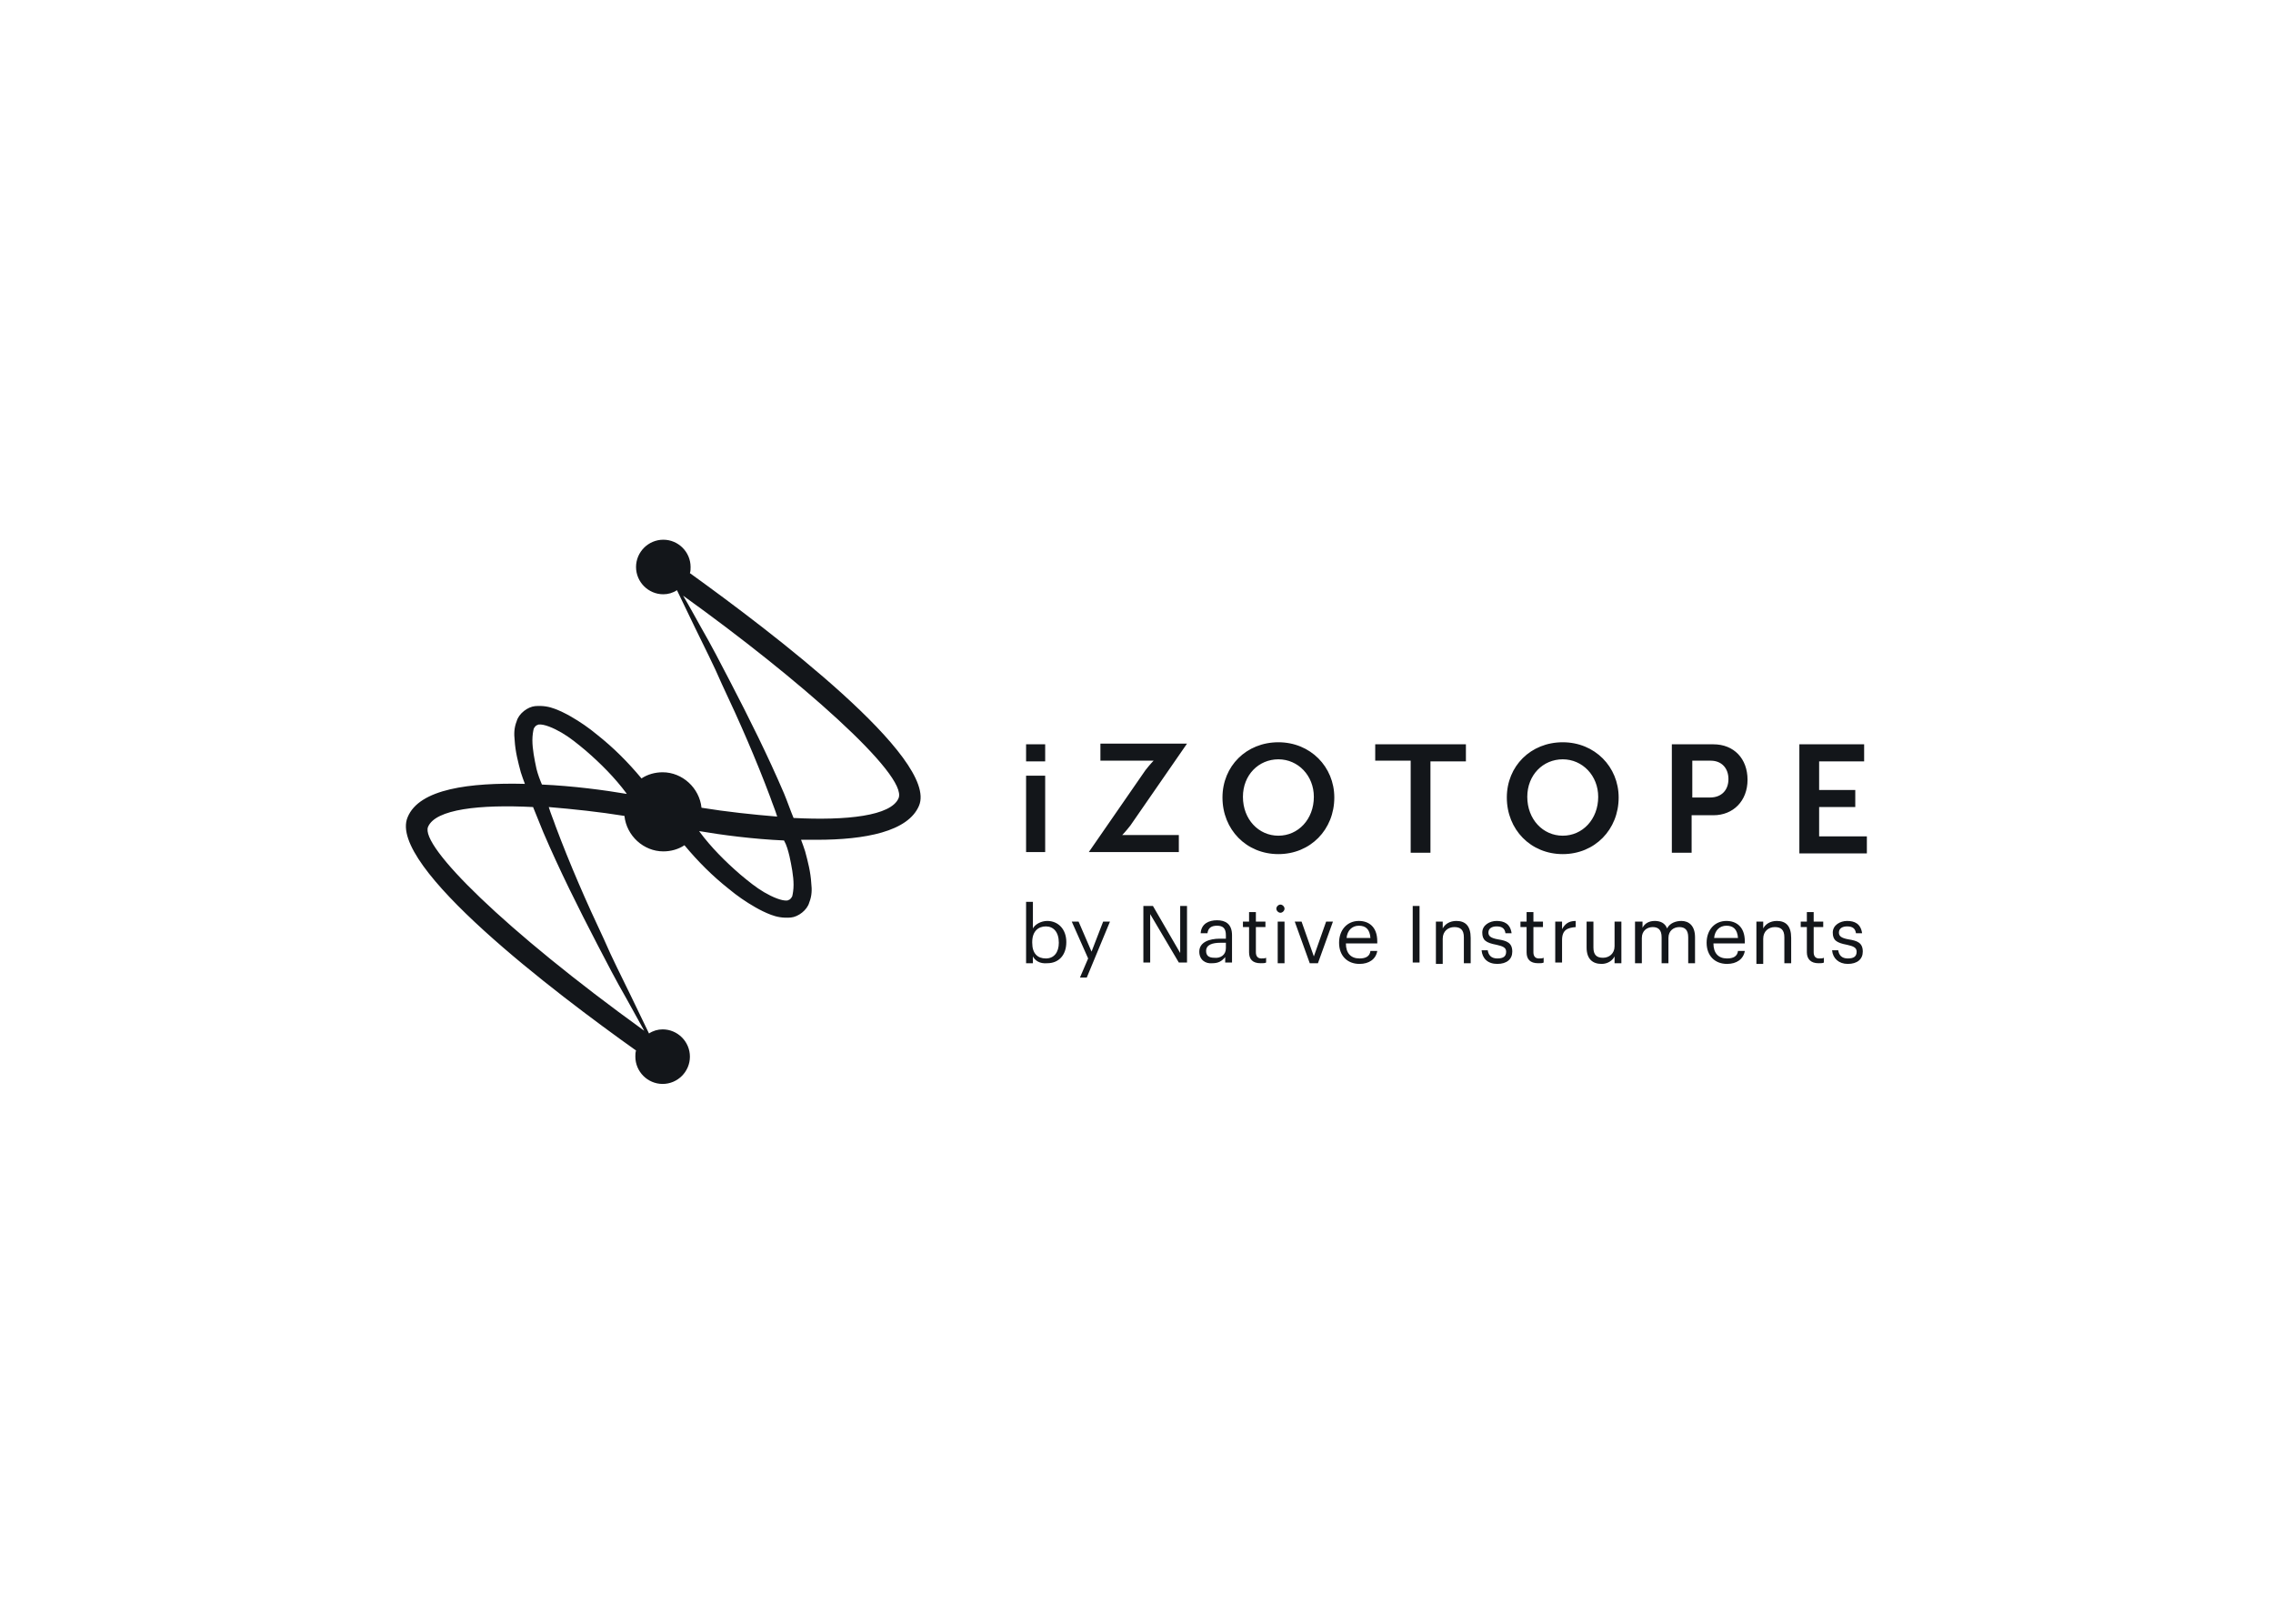 <svg height="400" viewBox="0 0 560 400" width="560" xmlns="http://www.w3.org/2000/svg"><path d="m90.9 30h2.8v2.5h-2.8zm0 4.6h2.8v11.2h-2.8zm37-4.9c4.7 0 8.2 3.6 8.2 8.1 0 4.7-3.5 8.3-8.2 8.3s-8.2-3.6-8.2-8.3c0-4.6 3.5-8.1 8.2-8.1zm0 13.7c2.9 0 5.2-2.4 5.2-5.7 0-3.1-2.3-5.5-5.2-5.5s-5.2 2.3-5.2 5.5c0 3.3 2.3 5.7 5.2 5.7zm19.4-11h-5.2v-2.4h13.3v2.5h-5.2v13.4h-2.9zm22.3-2.7c4.7 0 8.2 3.6 8.2 8.1 0 4.7-3.5 8.3-8.2 8.3s-8.2-3.6-8.2-8.3c0-4.6 3.5-8.1 8.2-8.1zm0 13.7c2.9 0 5.2-2.4 5.2-5.7 0-3.1-2.3-5.5-5.2-5.5s-5.2 2.3-5.2 5.5c0 3.3 2.3 5.7 5.2 5.7zm16-13.4h6.1c3 0 5 2.1 5 5.2s-2.1 5.2-5 5.2h-3.2v5.5h-2.9zm5.6 7.8c1.7 0 2.7-1.1 2.7-2.7s-1-2.7-2.6-2.7h-2.7v5.4zm13.1-7.8h9.5v2.5h-6.6v4.2h5.3v2.5h-5.3v4.3h7v2.5h-9.9zm-99.3 13.3s.5-.5 1.2-1.4l8.3-12h-12.7v2.5h7.8s-.5.5-1.2 1.4l-8.3 12h13.2v-2.5zm-63.4-38.4c.1-.3.1-.6.1-.9 0-2.2-1.8-4-4-4s-4 1.8-4 4 1.8 4 4 4c.7 0 1.4-.2 2-.6.9 1.9 1.8 3.7 2.7 5.6 1.3 2.7 2.7 5.4 3.9 8.2 2.6 5.5 5 11 7.1 16.6.3.9.7 1.8 1 2.8-3.6-.3-7.4-.7-11.1-1.3-.3-2.9-2.8-5.2-5.7-5.2-1.1 0-2.2.3-3.1.9-2-2.4-4.1-4.5-6.5-6.4-1.2-1-2.5-1.9-3.9-2.7-.7-.4-1.5-.8-2.3-1.1s-1.7-.5-2.9-.4c-1.1.1-2.4 1.1-2.7 2.2-.4 1-.4 1.9-.3 2.8.1 1.7.5 3.2.9 4.7.2.6.4 1.2.6 1.7-8-.2-15.5.7-17.2 4.9-3 7.1 21.7 25.8 33.5 34.2-.1.3-.1.6-.1.9 0 2.2 1.8 4 4 4s4-1.8 4-4-1.8-4-4-4c-.7 0-1.4.2-2 .6-.9-1.9-1.8-3.7-2.7-5.6-1.3-2.7-2.7-5.4-3.9-8.2-2.6-5.5-5-11-7.1-16.6-.3-.9-.7-1.8-1-2.8 3.6.3 7.4.7 11.1 1.3.3 2.9 2.8 5.2 5.7 5.2 1.1 0 2.2-.3 3.1-.9 2 2.4 4.1 4.5 6.5 6.4 1.2 1 2.5 1.9 3.9 2.7.7.4 1.5.8 2.3 1.1s1.7.5 2.9.4c1.1-.1 2.4-1.1 2.7-2.2.4-1 .4-1.9.3-2.8-.1-1.7-.5-3.2-.9-4.7-.2-.6-.4-1.2-.6-1.7h2.3c7.1 0 13.4-1.2 15-5 2.9-6.9-21.8-25.6-33.6-34.1zm-21.5 38c2.4 5.6 5.1 11 7.9 16.4 1.4 2.7 2.8 5.4 4.3 8 .9 1.6 1.7 3.1 2.6 4.7-20.5-14.8-32.9-27.1-31.7-29.9 1.1-2.6 7.6-3.3 15.4-2.9.5 1.2 1 2.5 1.5 3.7zm-1-9.3c-.3-1.4-.6-2.9-.6-4.2 0-.7.1-1.3.2-1.7.1-.2.2-.3.3-.4s.2-.1.4-.2c.8-.1 2.2.5 3.4 1.2s2.3 1.6 3.5 2.6c2.2 1.9 4.3 4 6 6.3 0 .1.1.1.2.1-3.5-.6-8.1-1.2-12.6-1.4-.3-.7-.6-1.5-.8-2.3zm37.1 12.8c.3 1.4.6 2.9.6 4.2 0 .7-.1 1.3-.2 1.7-.1.2-.2.3-.3.4s-.2.1-.4.2c-.8.1-2.2-.5-3.4-1.2s-2.3-1.6-3.5-2.6c-2.2-1.9-4.3-4-6-6.3 0-.1-.1-.1-.2-.1 3.5.6 8.1 1.2 12.6 1.4.4.7.6 1.5.8 2.3zm16-8.5c-1.1 2.6-7.6 3.3-15.4 2.9-.5-1.2-.9-2.4-1.4-3.6-2.4-5.6-5.1-11-7.9-16.4-1.4-2.7-2.8-5.4-4.3-8-.9-1.6-1.7-3.1-2.6-4.6 17 12.2 33 26.3 31.6 29.7zm19.7 23.2v1h-1v-9h1v3.9c.3-.6 1.2-1.1 2.1-1.1 1.6 0 2.8 1.2 2.8 3.1s-1.1 3.1-2.8 3.1c-1.1.1-1.8-.4-2.1-1zm3.8-2c0-1.6-.8-2.4-1.9-2.4s-2 .7-2 2.3v.1c0 1.6.8 2.3 2 2.3s1.9-.9 1.9-2.3zm4.3 2.3-2.4-5.4h1l1.9 4.4 1.7-4.4h1l-3.4 8.2h-1zm8.2-7.7h1.3l4 6.9v-6.9h1v8.3h-1.2l-4.2-7.1v7.1h-1v-8.3zm8.1 6.7c0-1.4 1.5-1.9 3-1.9h.9v-.5c0-1-.4-1.4-1.3-1.4-.8 0-1.3.3-1.4 1.1h-1c.1-1.4 1.2-1.9 2.4-1.9s2.2.5 2.2 2.2v4h-1v-.8c-.5.6-1 .9-1.9.9-1 .1-1.9-.5-1.9-1.7zm3.9-.5v-.8h-.8c-1.2 0-2.1.3-2.1 1.2 0 .6.3 1 1.2 1 .9.1 1.7-.4 1.7-1.4zm3.4.6v-3.7h-.9v-.8h.9v-1.4h1v1.4h1.4v.8h-1.4v3.7c0 .6.3.9.8.9.3 0 .5 0 .7-.1v.7c-.2.1-.4.1-.8.1-1.2 0-1.7-.6-1.7-1.6zm4-6.4c0-.3.3-.6.6-.6s.6.3.6.6-.3.6-.6.6-.6-.3-.6-.6zm.2 1.9h1v6.1h-1zm2.5 0h1l1.8 5.1 1.8-5.1h1l-2.2 6.1h-1.2zm6.5 3.1c0-1.9 1.2-3.2 2.9-3.2 1.4 0 2.7.8 2.7 3v.3h-4.6c0 1.4.7 2.2 2 2.2.9 0 1.5-.3 1.6-1.1h1c-.2 1.2-1.2 1.9-2.6 1.9-1.8 0-3-1.2-3-3.1zm4.6-.7c-.1-1.3-.7-1.8-1.7-1.8s-1.7.7-1.8 1.8zm6.2-4.7h1v8.3h-1zm3.4 2.3h1v1c.3-.6 1-1.1 2-1.1 1.3 0 2.1.7 2.1 2.5v3.7h-1v-3.8c0-1.1-.5-1.5-1.4-1.5s-1.7.6-1.7 1.7v3.7h-1zm6.7 4.2h.9c.1.7.5 1.2 1.4 1.2s1.3-.3 1.3-1c0-.6-.5-.8-1.4-1-1.6-.3-2.1-.7-2.1-1.8s1.1-1.7 2.1-1.7c1.1 0 2 .4 2.2 1.8h-.9c-.1-.7-.5-1-1.3-1-.7 0-1.2.3-1.2.9 0 .5.3.8 1.4 1 1.3.2 2.1.5 2.1 1.8 0 1.1-.8 1.8-2.2 1.8s-2.2-.8-2.3-2zm6.6.3v-3.7h-.9v-.8h.9v-1.4h1v1.4h1.4v.8h-1.4v3.7c0 .6.3.9.8.9.3 0 .5 0 .7-.1v.7c-.2.1-.4.1-.8.1-1.2 0-1.7-.6-1.7-1.6zm4.2-4.5h1v1.1c.4-.7.9-1.2 2-1.2v.9c-1.2.1-2 .4-2 1.9v3.3h-1zm4.6 3.8v-3.8h1v3.8c0 1.1.5 1.5 1.4 1.5s1.7-.6 1.7-1.7v-3.6h1v6.1h-1v-1c-.3.6-1 1.1-1.9 1.1-1.3 0-2.2-.7-2.2-2.4zm7.2-3.8h1v.9c.3-.6.9-1 1.8-1 .8 0 1.5.3 1.8 1.1.4-.8 1.3-1.1 2.1-1.1 1.1 0 2 .7 2 2.4v3.8h-1v-3.8c0-1.1-.5-1.5-1.3-1.5s-1.6.5-1.6 1.6v3.7h-1v-3.8c0-1.1-.5-1.5-1.3-1.5s-1.6.5-1.6 1.6v3.7h-1v-6.1zm10.4 3.1c0-1.9 1.2-3.2 2.9-3.2 1.4 0 2.7.8 2.7 3v.3h-4.6c0 1.4.7 2.2 2 2.2.9 0 1.5-.3 1.6-1.1h1c-.2 1.2-1.2 1.9-2.6 1.9-1.8 0-3-1.2-3-3.1zm4.6-.7c-.1-1.3-.7-1.8-1.7-1.8s-1.7.7-1.8 1.8zm2.7-2.4h1v1c.3-.6 1-1.1 2-1.1 1.3 0 2.1.7 2.1 2.5v3.7h-1v-3.8c0-1.1-.5-1.5-1.4-1.5s-1.7.6-1.7 1.7v3.7h-1zm7.4 4.5v-3.7h-.9v-.8h.9v-1.4h1v1.4h1.4v.8h-1.4v3.7c0 .6.3.9.8.9.3 0 .5 0 .7-.1v.7c-.2.1-.4.1-.8.1-1.1 0-1.7-.6-1.7-1.6zm3.7-.3h.9c.1.7.5 1.2 1.4 1.2s1.3-.3 1.3-1c0-.6-.5-.8-1.4-1-1.6-.3-2.1-.7-2.1-1.8s1.1-1.7 2.1-1.7c1.1 0 2 .4 2.2 1.8h-.9c-.1-.7-.5-1-1.3-1-.7 0-1.2.3-1.2.9 0 .5.3.8 1.4 1 1.3.2 2.1.5 2.1 1.8 0 1.1-.8 1.8-2.2 1.8-1.3 0-2.2-.8-2.3-2z" fill="#13161a" transform="matrix(1.68 0 0 1.68 100.085 132.957)"/></svg>